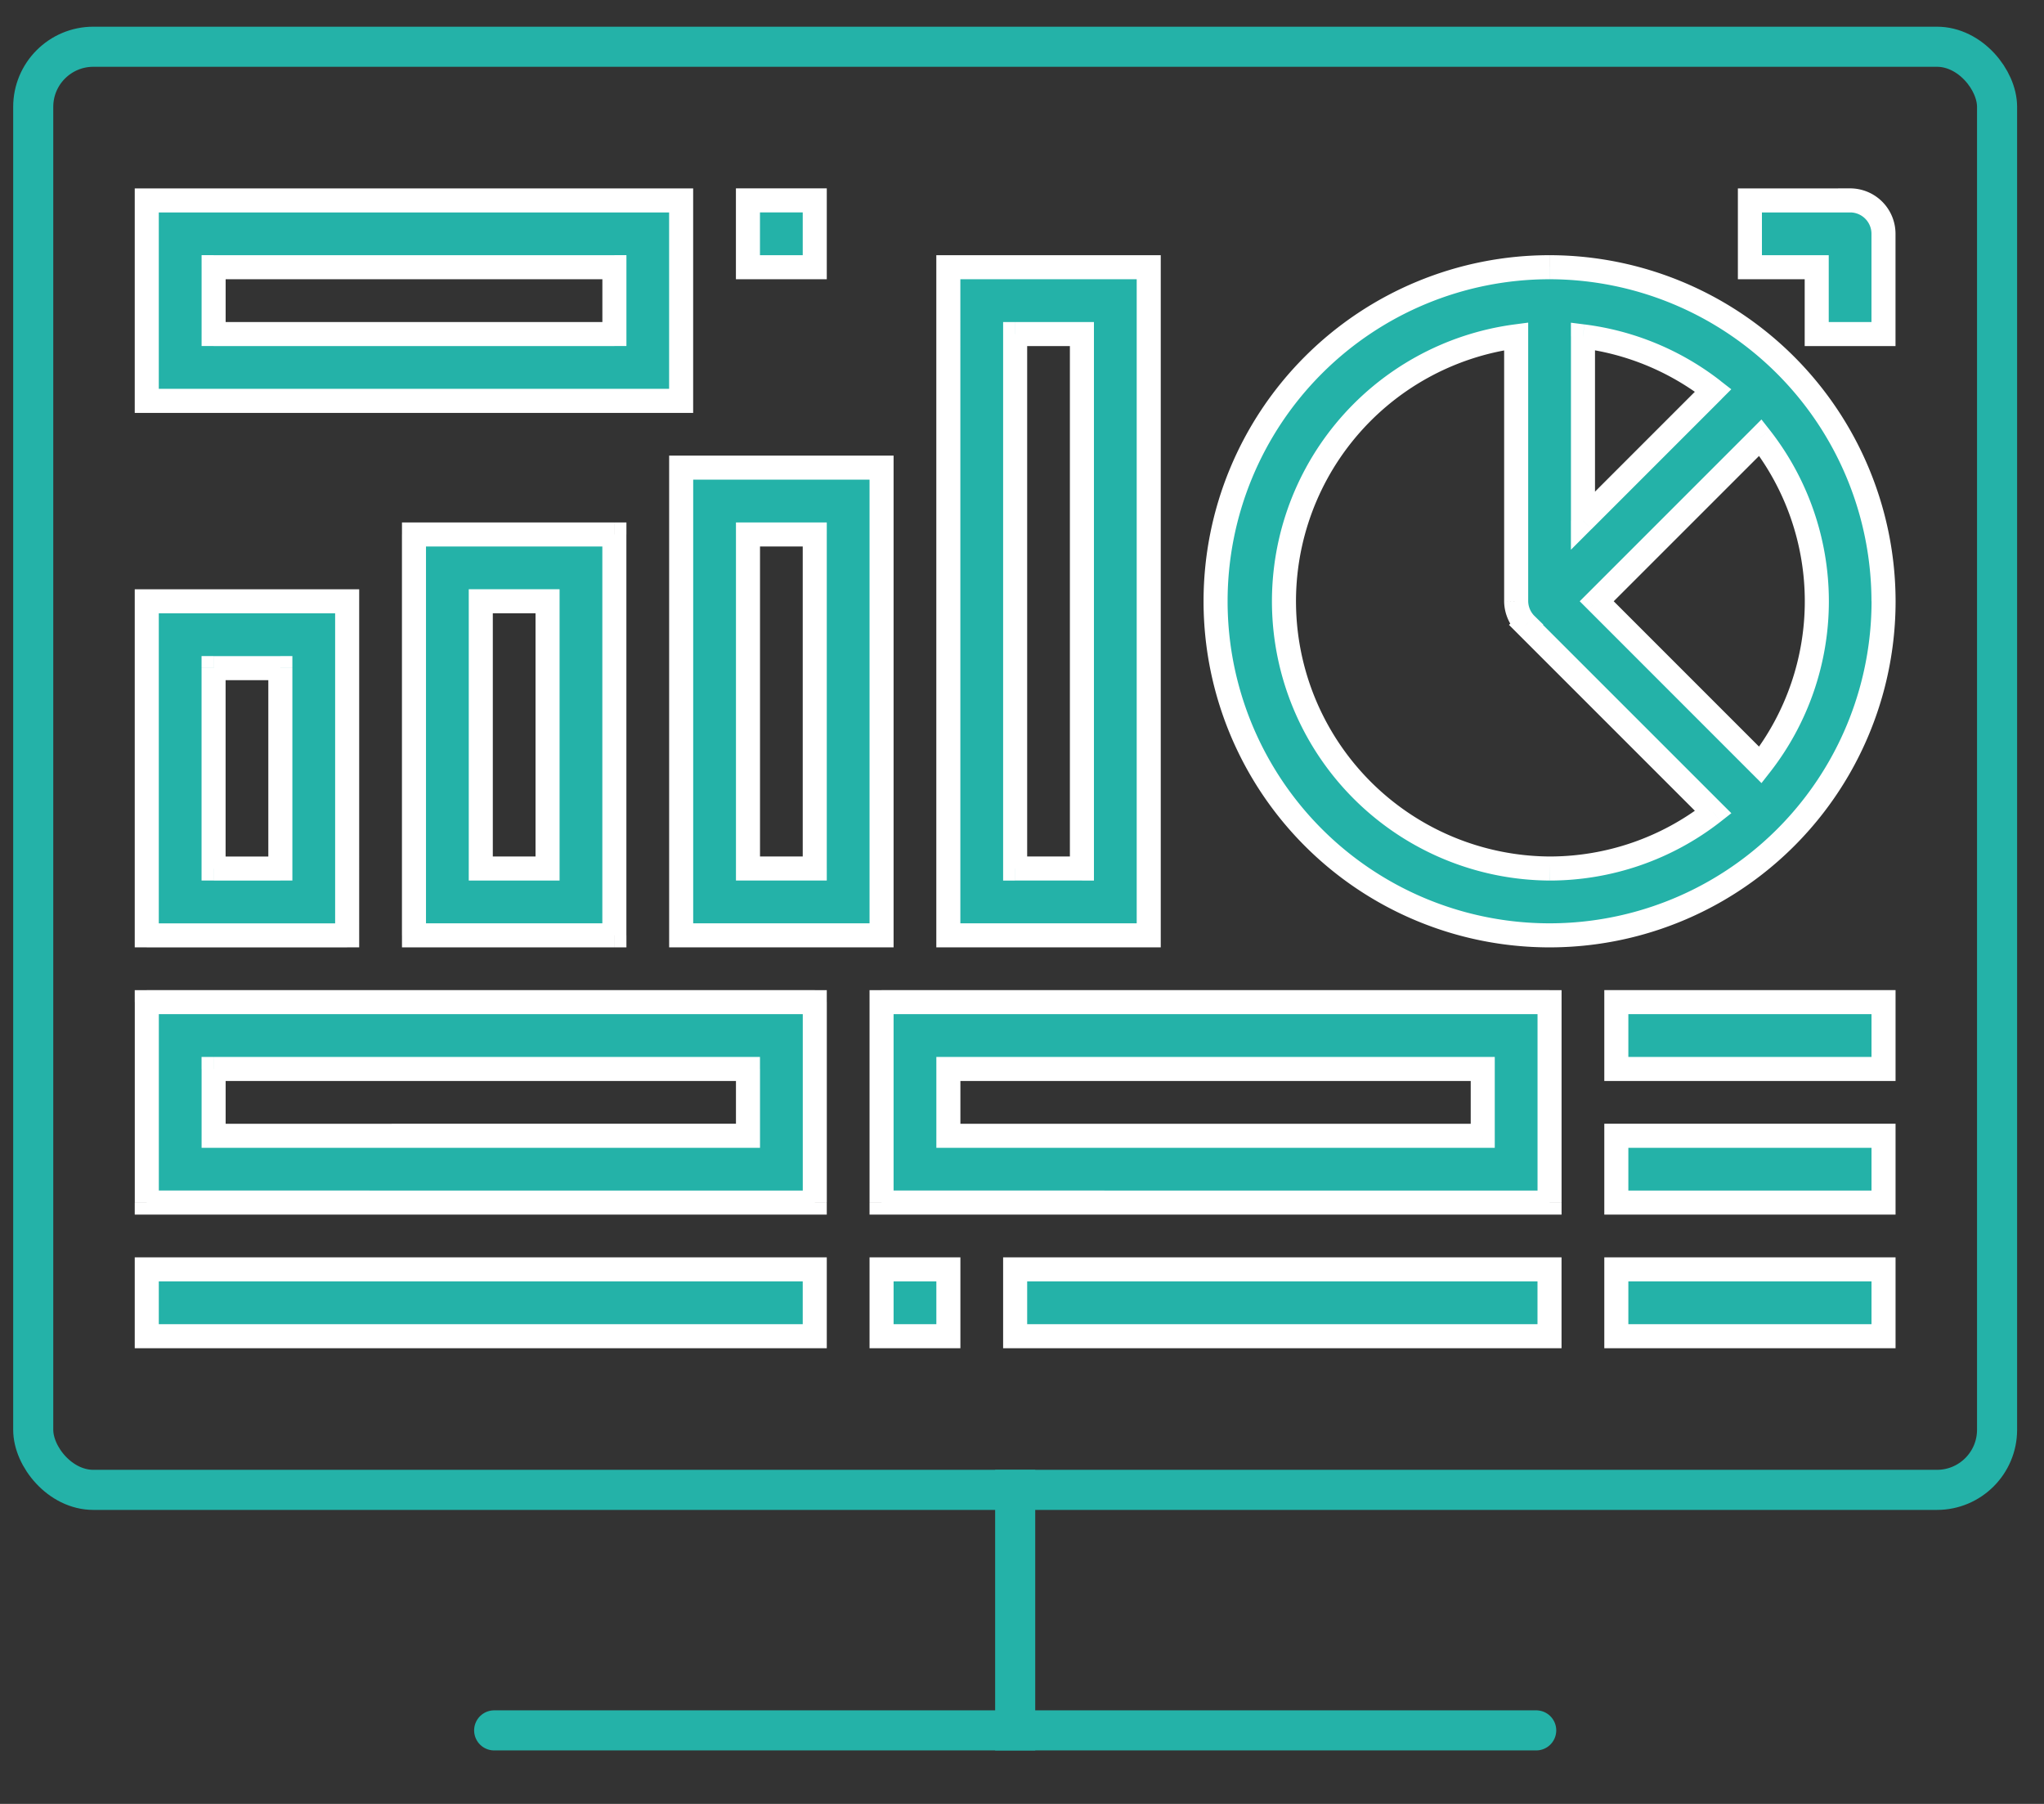 <svg width="51" height="45" viewBox="0 0 51 45" fill="none" xmlns="http://www.w3.org/2000/svg"><rect x="0" y="0" width="51" height="45" fill="#333333" stroke="none"/><path d="M25.33 37.166v6" stroke="#24B2A8" stroke-linecap="square"/><path d="M38.33 43.166h-26" stroke="#24B2A8" stroke-linecap="round"/><rect x=".829" y="1.166" width="49" height="36" rx="1.5" stroke="#24B2A8"/><path fill-rule="evenodd" clip-rule="evenodd" d="M3.662 5h13.333v5H3.662V5zM5.33 8.332h10V6.666h-10v1.667z" fill="#24B2A8"/><path d="M16.995 5h.3v-.3h-.3V5zM3.662 5v-.3h-.3V5h.3zm13.333 5v.3h.3V10h-.3zM3.662 10h-.3v.3h.3V10zM15.33 8.332v.3h.3v-.3h-.3zm-10 0h-.3v.3h.3v-.3zm10-1.667h.3v-.3h-.3v.3zm-10 0v-.3h-.3v.3h.3zM16.995 4.7H3.662v.6h13.333v-.6zm.3 5.3V5h-.6v5h.6zm-13.633.3h13.333v-.6H3.662v.6zm-.3-5.3v5h.6V5h-.6zM15.33 8.033h-10v.6h10v-.6zm-.3-1.367v1.667h.6V6.666h-.6zm-9.7.3h10v-.6h-10v.6zm.3 1.367V6.666h-.6v1.667h.6z" fill="#fff"/><path fill-rule="evenodd" clip-rule="evenodd" d="M20.329 30H3.662v-5H20.33v5zm-1.667-3.334H5.33v1.667h13.333v-1.667z" fill="#24B2A8"/><path d="M3.662 30h-.3v.3h.3V30zm16.667 0v.3h.3V30h-.3zM3.662 25v-.3h-.3v.3h.3zm16.667 0h.3v-.3h-.3v.3zm-15 1.666v-.3h-.3v.3h.3zm13.333 0h.3v-.3h-.3v.3zM5.33 28.333h-.3v.3h.3v-.3zm13.333 0v.3h.3v-.3h-.3zm-15 1.966H20.33v-.6H3.662v.6zm-.3-5.3v5h.6v-5h-.6zm16.967-.3H3.662v.6H20.33v-.6zm.3 5.3v-5h-.6v5h.6zm-15.3-3.033h13.333v-.6H5.33v.6zm.3 1.367v-1.667h-.6v1.667h.6zm13.033-.3H5.33v.6h13.333v-.6zm-.3-1.367v1.667h.6v-1.667h-.6z" fill="#fff"/><path fill-rule="evenodd" clip-rule="evenodd" d="M38.663 30H21.996v-5h16.667v5zm-1.667-3.334H23.663v1.667h13.333v-1.667z" fill="#24B2A8"/><path d="M21.996 30h-.3v.3h.3V30zm16.667 0v.3h.3V30h-.3zm-16.667-5v-.3h-.3v.3h.3zm16.667 0h.3v-.3h-.3v.3zm-15 1.666v-.3h-.3v.3h.3zm13.333 0h.3v-.3h-.3v.3zm-13.333 1.667h-.3v.3h.3v-.3zm13.333 0v.3h.3v-.3h-.3zm-15 1.966h16.667v-.6H21.996v.6zm-.3-5.3v5h.6v-5h-.6zm16.967-.3H21.996v.6h16.667v-.6zm.3 5.3v-5h-.6v5h.6zm-15.3-3.033h13.333v-.6H23.663v.6zm.3 1.367v-1.667h-.6v1.667h.6zm13.033-.3H23.663v.6h13.333v-.6zm-.3-1.367v1.667h.6v-1.667h-.6z" fill="#fff"/><path fill="#24B2A8" stroke="#fff" stroke-width=".6" d="M3.662 31.666h16.667v1.667H3.662zm18.334 0h1.667v1.667h-1.667zm3.333 0h13.333v1.667H25.329zm15-6.667h6.667v1.667h-6.667zm0 3.334h6.667V30h-6.667zm0 3.333h6.667v1.667h-6.667z"/><path fill-rule="evenodd" clip-rule="evenodd" d="M3.662 15h5v8.333h-5v-8.334zm1.667 6.666h1.666v-5H5.33v5z" fill="#24B2A8"/><path d="M8.662 15h.3v-.3h-.3v.3zm-5 0v-.3h-.3v.3h.3zm5 8.333v.3h.3v-.3h-.3zm-5 0h-.3v.3h.3v-.3zm3.333-1.667v.3h.3v-.3h-.3zm-1.666 0h-.3v.3h.3v-.3zm1.666-5h.3v-.3h-.3v.3zm-1.666 0v-.3h-.3v.3h.3zM8.662 14.7h-5v.6h5v-.6zm.3 8.634V15h-.6v8.334h.6zm-5.3.3h5v-.6h-5v.6zM3.362 15v8.334h.6V15h-.6zm3.633 6.367H5.33v.6h1.666v-.6zm-.3-4.7v5h.6v-5h-.6zm-1.366.3h1.666v-.6H5.33v.6zm.3 4.7v-5h-.6v5h.6z" fill="#fff"/><path fill-rule="evenodd" clip-rule="evenodd" d="M15.33 13.333v10h-5v-10h5zm-1.668 1.666h-1.666v6.667h1.666v-6.667z" fill="#24B2A8"/><path d="M15.33 23.333v.3h.3v-.3h-.3zm0-10h.3v-.3h-.3v.3zm-5 10h-.3v.3h.3v-.3zm0-10v-.3h-.3v.3h.3zm1.666 1.666v-.3h-.3v.3h.3zm1.666 0h.3v-.3h-.3v.3zm-1.666 6.667h-.3v.3h.3v-.3zm1.666 0v.3h.3v-.3h-.3zm1.967 1.667v-10h-.6v10h.6zm-5.3.3h5v-.6h-5v.6zm-.3-10.3v10h.6v-10h-.6zm5.3-.3h-5v.6h5v-.6zm-3.333 2.266h1.666v-.6h-1.666v.6zm.3 6.367v-6.667h-.6v6.667h.6zm1.366-.3h-1.666v.6h1.666v-.6zm-.3-6.367v6.667h.6v-6.667h-.6z" fill="#fff"/><path fill-rule="evenodd" clip-rule="evenodd" d="M21.996 23.333h-5V11.666h5v11.667zm-1.667-10h-1.666v8.333h1.666v-8.333z" fill="#24B2A8"/><path d="M16.996 23.333h-.3v.3h.3v-.3zm5 0v.3h.3v-.3h-.3zm-5-11.667v-.3h-.3v.3h.3zm5 0h.3v-.3h-.3v.3zm-3.333 1.667v-.3h-.3v.3h.3zm1.666 0h.3v-.3h-.3v.3zm-1.666 8.333h-.3v.3h.3v-.3zm1.666 0v.3h.3v-.3h-.3zm-3.333 1.967h5v-.6h-5v.6zm-.3-11.967v11.667h.6V11.666h-.6zm5.3-.3h-5v.6h5v-.6zm.3 11.967V11.666h-.6v11.667h.6zm-3.633-9.7h1.666v-.6h-1.666v.6zm.3 8.033v-8.333h-.6v8.333h.6zm1.366-.3h-1.666v.6h1.666v-.6zm-.3-8.033v8.333h.6v-8.333h-.6z" fill="#fff"/><path fill-rule="evenodd" clip-rule="evenodd" d="M23.662 6.666h5v16.667h-5V6.666zm1.667 15h1.666V8.333H25.33v13.333z" fill="#24B2A8"/><path d="M28.662 6.666h.3v-.3h-.3v.3zm-5 0v-.3h-.3v.3h.3zm5 16.667v.3h.3v-.3h-.3zm-5 0h-.3v.3h.3v-.3zm3.333-1.667v.3h.3v-.3h-.3zm-1.666 0h-.3v.3h.3v-.3zm1.666-13.333h.3v-.3h-.3v.3zm-1.666 0v-.3h-.3v.3h.3zm3.333-1.967h-5v.6h5v-.6zm.3 16.967V6.666h-.6v16.667h.6zm-5.3.3h5v-.6h-5v.6zm-.3-16.967v16.667h.6V6.666h-.6zm3.633 14.7H25.33v.6h1.666v-.6zm-.3-13.033v13.333h.6V8.333h-.6zm-1.366.3h1.666v-.6H25.33v.6zm.3 13.033V8.333h-.6v13.333h.6z" fill="#fff"/><path fill-rule="evenodd" clip-rule="evenodd" d="M30.33 15a8.333 8.333 0 018.332-8.334 8.343 8.343 0 018.334 8.333 8.333 8.333 0 01-16.667 0zm12.416-5.26a6.628 6.628 0 00-3.25-1.35v4.6l3.25-3.25zm-4.084 11.926A6.667 6.667 0 0137.83 8.39V15c.003.22.093.429.25.583l-.005.005 4.672 4.671a6.627 6.627 0 01-4.084 1.407zm1.177-6.667l4.083 4.084a6.624 6.624 0 000-8.167l-4.083 4.083z" fill="#24B2A8"/><path d="M38.662 6.666v-.3.3zm8.334 8.333h.3-.3zm-7.5-6.609l.037-.297-.337-.043v.34h.3zm3.25 1.35l.212.211.24-.24-.268-.208-.184.236zm-3.25 3.25h-.3v.724l.512-.513-.212-.212zm-7.448 2.427l-.3.019.3-.019zm6.614 6.249l-.001.3h.001v-.3zM37.83 8.39h.3v-.342l-.34.045.04.297zm0 6.61h-.3v.004l.3-.005zm.25.583l.212.212.215-.214-.217-.213-.21.215zm-.005.005l-.212-.212-.212.212.212.212.212-.212zm4.672 4.671l.185.237.267-.21-.24-.239-.212.212zm1.176-1.176l-.212.212.24.24.209-.267-.237-.185zm-4.083-4.084l-.212-.212-.212.212.212.212.212-.212zm4.083-4.083l.237-.185-.21-.267-.239.24.212.212zm-5.26-4.55a8.633 8.633 0 00-8.633 8.633h.6a8.033 8.033 0 018.033-8.033v-.6zm8.634 8.633a8.643 8.643 0 00-8.633-8.633v.6A8.043 8.043 0 0146.695 15l.6-.001zm-8.634 8.634a8.633 8.633 0 008.634-8.634h-.6a8.033 8.033 0 01-8.034 8.034v.6zm-8.633-8.634a8.633 8.633 0 008.633 8.634v-.6a8.033 8.033 0 01-8.033-8.034h-.6zm9.43-6.311a6.327 6.327 0 013.102 1.288l.37-.473a6.927 6.927 0 00-3.398-1.41l-.075.595zm.337 4.301V8.39h-.6v4.6h.6zm2.738-3.462l-3.25 3.25.424.425 3.25-3.25-.424-.425zM31.75 15.436a6.967 6.967 0 006.912 6.53l.003-.6a6.367 6.367 0 01-6.316-5.968l-.6.038zm6.04-7.343a6.967 6.967 0 00-6.04 7.343l.599-.038a6.367 6.367 0 015.52-6.71l-.078-.595zm.34 6.906V8.39h-.6V15h.6zm.16.37a.533.533 0 01-.16-.374l-.6.009c.004.299.127.584.34.793l.42-.429zm-.003.43l.005-.004-.424-.424-.005.005.424.424zm4.672 4.248l-4.672-4.671-.424.424 4.672 4.671.424-.424zm-4.296 1.919c1.547 0 3.05-.517 4.269-1.47l-.37-.473a6.327 6.327 0 01-3.898 1.343v.6zm5.473-3.095l-4.084-4.084-.424.424 4.083 4.084.425-.424zm-.449-7.77a6.324 6.324 0 010 7.797l.473.37a6.924 6.924 0 000-8.537l-.473.37zm-3.635 4.11l4.084-4.083-.425-.424-4.083 4.083.424.424z" fill="#fff"/><path d="M46.162 5h-2.5v1.666h1.667v1.667h1.666v-2.5a.833.833 0 00-.833-.834zm-27.5-.001h1.667v1.667h-1.667z" fill="#24B2A8" stroke="#fff" stroke-width=".6"/></svg>